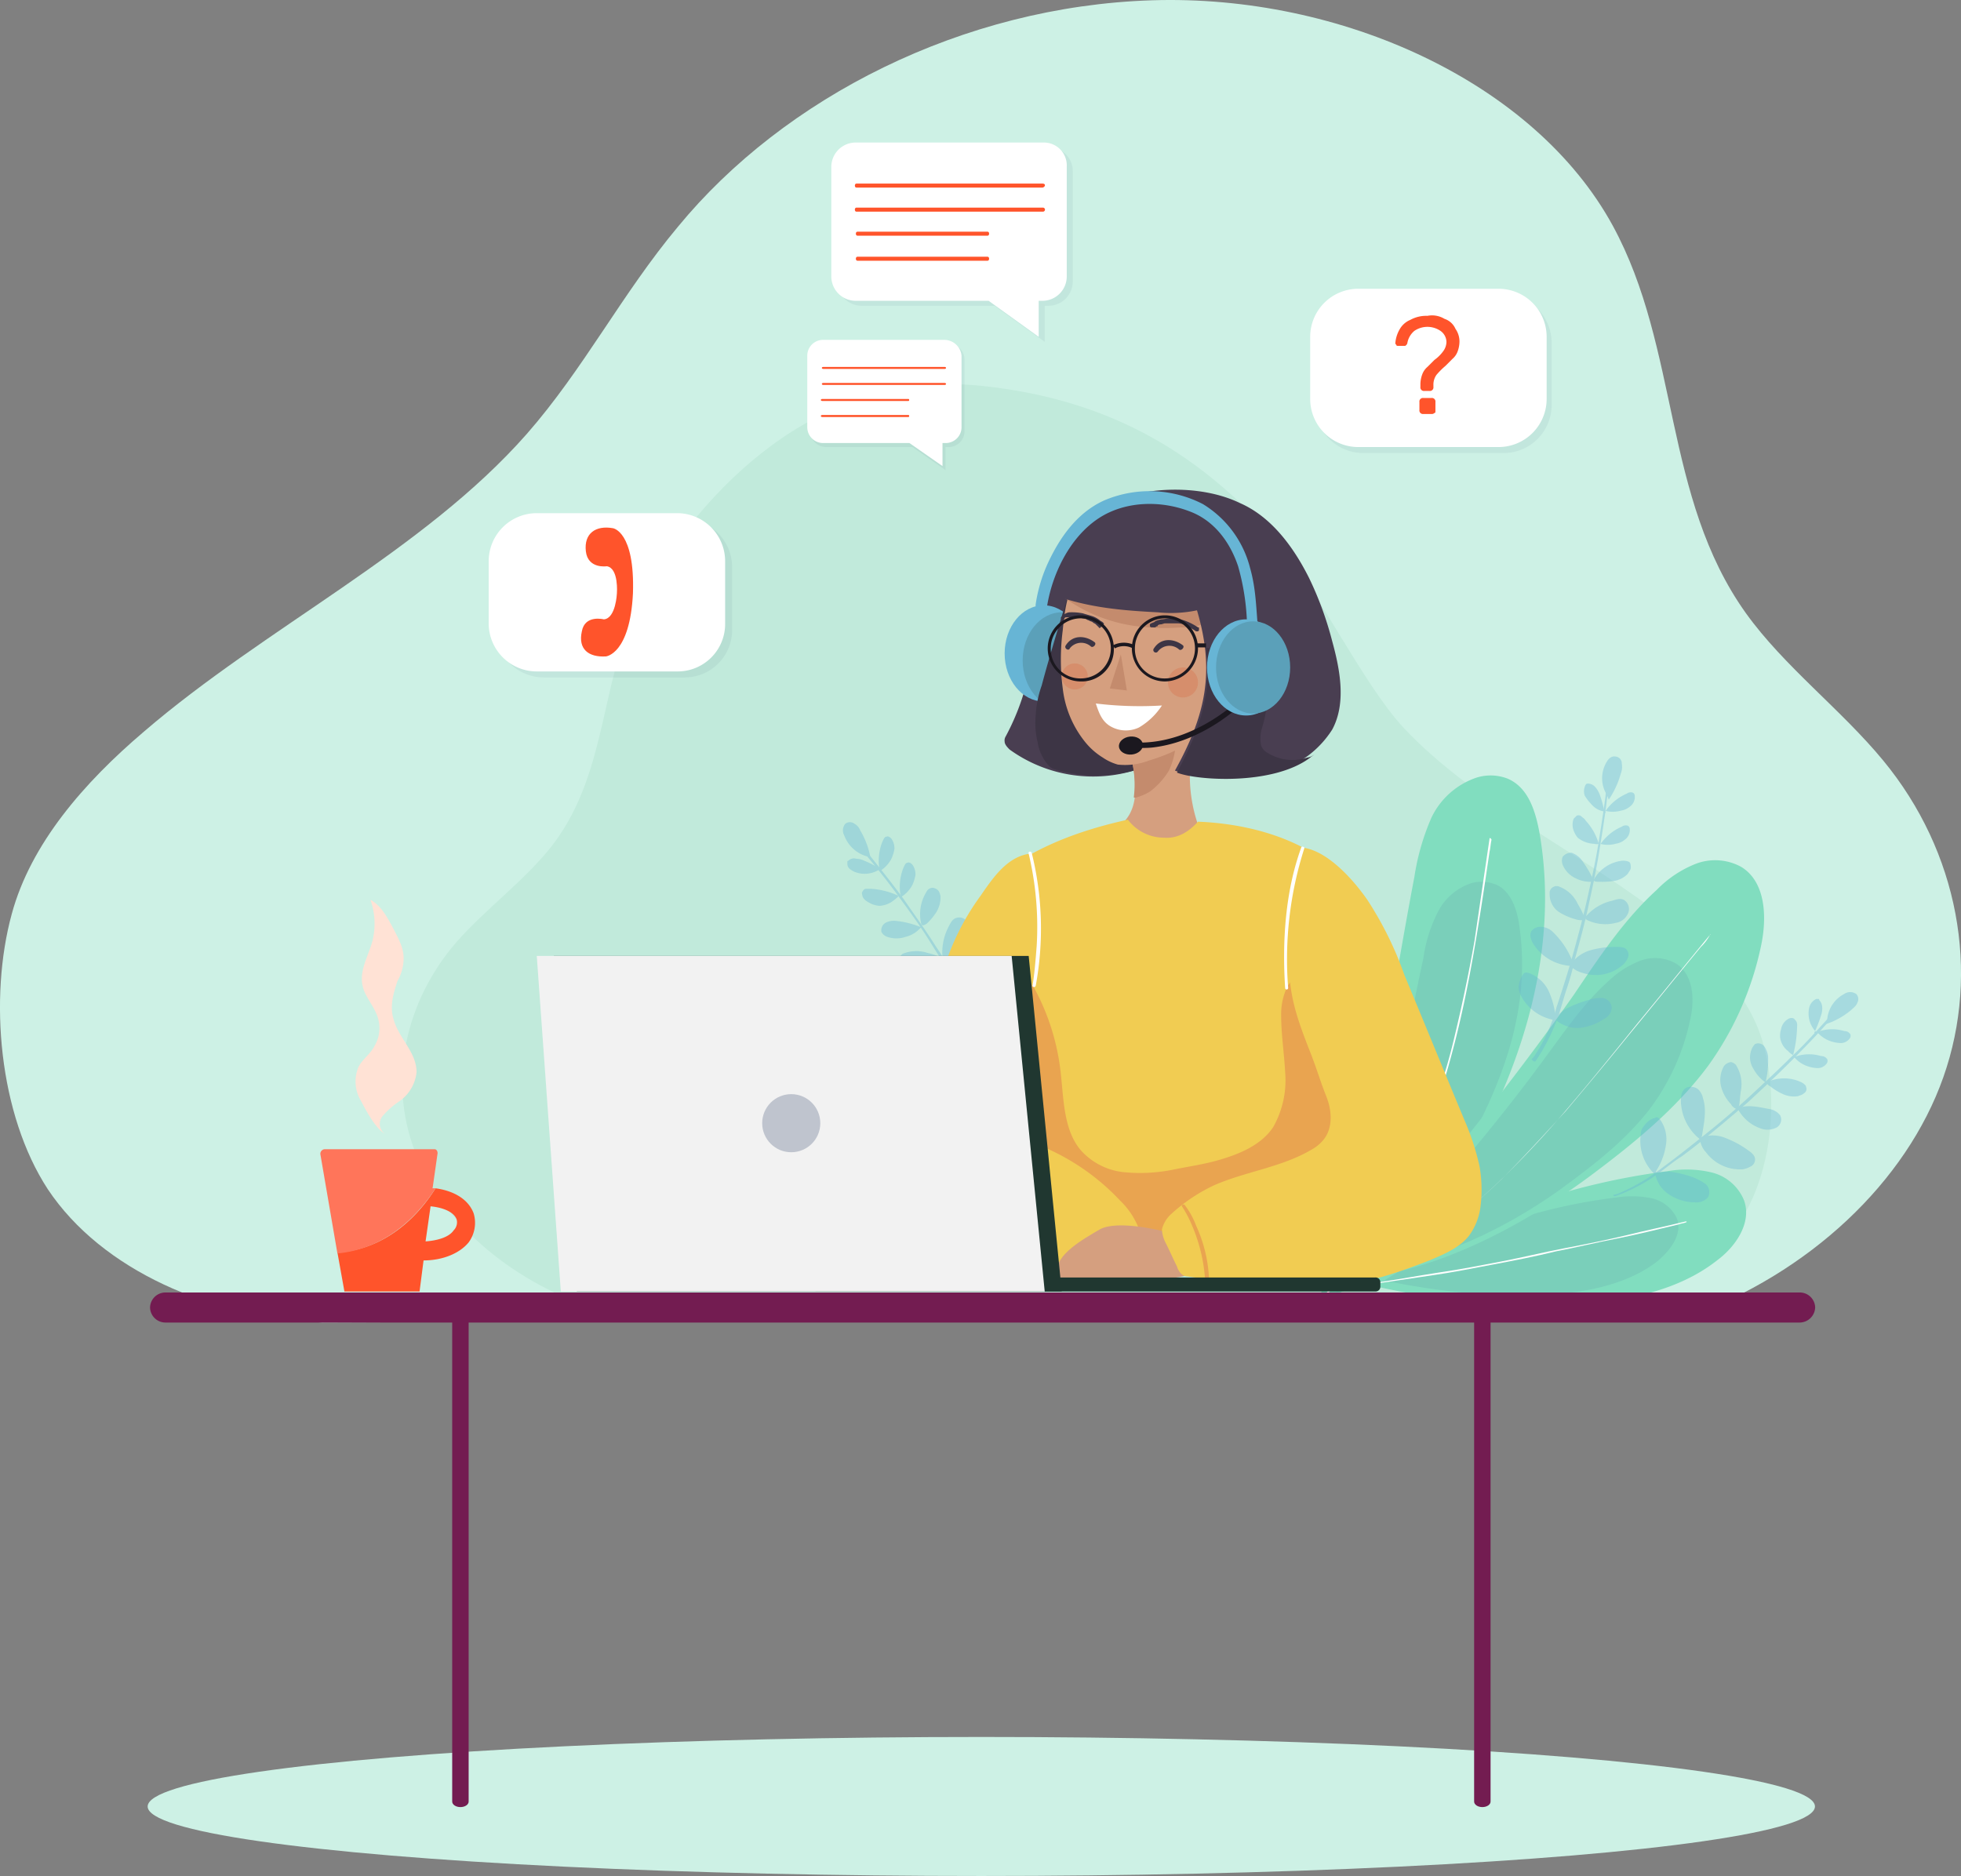 <svg xmlns="http://www.w3.org/2000/svg" viewBox="-4494 1643.034 318.737 304.966"><rect x="-4494" y="1643.034" width="318.737" height="304.966" fill="#808080" stroke="none"/><defs><style>.a{fill:#cdf1e5;}.b{fill:#c1eadb;}.c{fill:none;}.d{fill:#ff542b;}.e{fill:#ff755a;}.f{fill:#ffe2d5;}.g{fill:#493e51;}.h{fill:#67b5d5;}.i{fill:#5ba0b9;}.j{fill:#3d3545;}.k{fill:#d59f7f;}.l{fill:#c48b6d;}.m{fill:#fff;}.n{fill:#1b181f;}.o{fill:#d77a56;opacity:0.45;}.p,.y{fill:#35496b;}.p{opacity:0.07;}.q{fill:#81ddbf;}.r{fill:#455d91;opacity:0.11;}.s{opacity:0.38;}.t{fill:#f1cc52;}.u{fill:#e9a450;}.v{fill:#731c51;}.w{fill:#203730;}.x{fill:#f2f2f2;}.y{opacity:0.27;}</style></defs><g transform="translate(-4591 -1789)"><g transform="translate(97 3432.034)"><path class="a" d="M52.42,214.966C34.345,214.152,16.6,206.5,7.8,193.308c-7.979-12.213-9.608-31.1-5.862-44.781,3.094-11.4,11.724-21.332,21.495-29.637,19.7-16.935,45.432-29.311,62.2-48.363,9.282-10.585,15.47-22.8,24.589-33.708C127.489,15.814,156.475,1,187.251.018s62.2,13.353,74.906,36.639c10.91,20.029,8.142,44.129,21.658,63.019,6.188,8.63,15.47,15.633,22.309,23.937,12.213,14.818,15.8,34.359,9.77,51.457s-21.82,31.917-41.687,39.081" transform="translate(-0.022 0.029)"/></g><g transform="translate(162.384 3494.494)"><path class="b" d="M226.179,189.235c12.7-.489,25.077-5.537,31.1-14.33,5.537-7.979,6.676-20.518,4.071-29.474-2.117-7.491-8.142-14-14.981-19.541-13.841-11.073-31.754-19.215-43.478-31.754-6.514-7-14.33-23.123-20.518-30.288-12.213-13.841-26.543-22.96-47.875-25.24-27.52-2.931-45.758,17.749-54.714,33.056-7.653,13.19-5.7,29.148-15.144,41.524-4.4,5.7-10.747,10.259-15.633,15.8-8.468,9.77-11.073,22.635-6.839,33.871,4.234,11.4,15.144,21.006,29.148,25.729" transform="translate(-40.174 -38.328)"/></g><path class="c" d="M37.226,124.4l-.326,3.094a3.119,3.119,0,0,0,2.443-.977,1.077,1.077,0,0,0,.163-.977C39.343,124.726,38.2,124.4,37.226,124.4Z" transform="translate(120.152 3510.253)"/><path class="d" d="M55.846,122.671c-.977-2.605-3.745-3.745-6.188-4.071-5.374,8.468-12.213,10.259-15.958,10.422l1.14,6.351H47.053l.651-5.048c3.094,0,5.862-1.14,7.328-2.931A5.385,5.385,0,0,0,55.846,122.671Zm-3.257,2.768c-.651.977-2.28,1.628-4.559,1.791l.814-5.7c1.791.163,3.745.814,4.234,2.117A1.838,1.838,0,0,1,52.589,125.439Z" transform="translate(118.141 3506.608)"/><path class="e" d="M50.727,121.051h-.489l.814-5.7c0-.326-.163-.651-.489-.651H32.651a.745.745,0,0,0-.651.814l2.768,16.121C38.514,131.31,45.19,129.518,50.727,121.051Z" transform="translate(117.073 3504.158)"/><g transform="translate(154.778 3578.311)"><path class="f" d="M40.383,127.9c-1.791-.977-3.42-4.4-4.234-5.862a6.079,6.079,0,0,1-.163-5.048c.651-1.3,1.954-2.117,2.605-3.42a5.636,5.636,0,0,0,.651-4.234c-.489-2.117-2.28-3.745-2.605-5.7-.489-2.443.977-4.722,1.628-7.165A11.621,11.621,0,0,0,37.94,89.8c1.791.977,2.768,2.931,3.745,4.722.814,1.628,1.791,3.257,1.628,5.211a7.584,7.584,0,0,1-.977,3.257c-.651,1.954-1.3,4.071-.651,6.188.814,3.094,3.745,5.374,3.745,8.63a6.562,6.562,0,0,1-2.768,4.722,13.512,13.512,0,0,0-2.768,2.443,1.991,1.991,0,0,0,.489,2.931" transform="translate(-35.503 -89.8)"/></g><g transform="translate(260.292 3524.085)"><path class="g" d="M108.279,56.5a45.235,45.235,0,0,0-3.094,9.77c-.651,3.257-.651,6.514-1.466,9.77a38.653,38.653,0,0,1-3.257,8.142A1.22,1.22,0,0,0,100.3,85c0,.489.489.977.814,1.3a23.182,23.182,0,0,0,22.472,2.605" transform="translate(-100.3 -56.5)"/></g><ellipse class="h" cx="6.351" cy="7.816" rx="6.351" ry="7.816" transform="translate(260.292 3530.436)"/><ellipse class="i" cx="6.351" cy="7.816" rx="6.351" ry="7.816" transform="translate(263.223 3531.576)"/><g transform="translate(265.276 3528.97)"><path class="j" d="M121.826,87.02,108.636,59.5c-1.466,4.885-2.931,9.608-4.234,14.493a17.357,17.357,0,0,0-.977,4.885,13.39,13.39,0,0,0,.326,4.4,7.34,7.34,0,0,0,1.791,3.745,2.248,2.248,0,0,0,.651.489A23.412,23.412,0,0,0,121.826,87.02Z" transform="translate(-103.361 -59.5)"/></g><g transform="translate(278.856 3548.511)"><path class="k" d="M113.817,78.5c.651,3.42,1.14,7.165-.977,9.77a4.763,4.763,0,0,0-1.14,1.954c0,.977.814,1.628,1.791,2.117a13.441,13.441,0,0,0,10.91.489c.326-.163.651-.163.814-.489.489-.489.163-1.3-.163-1.954a24.5,24.5,0,0,1,.163-18.889" transform="translate(-111.7 -71.5)"/></g><g transform="translate(280.647 3551.931)"><path class="l" d="M112.8,76.205a16.871,16.871,0,0,1,.651,7v.163h.326a9.624,9.624,0,0,0,2.28-.977,12.313,12.313,0,0,0,3.094-3.42,12.27,12.27,0,0,0,1.14-5.374" transform="translate(-112.8 -73.6)"/></g><g transform="translate(269.428 3524.574)"><path class="k" d="M109.476,56.8c-2.443,2.605-2.931,6.514-3.257,9.933a36.672,36.672,0,0,0,0,9.445,16.926,16.926,0,0,0,3.582,8.63,11.236,11.236,0,0,0,2.931,2.605,8.25,8.25,0,0,0,2.443,1.14,10.843,10.843,0,0,0,5.048-.651c3.745-1.14,7.653-2.931,9.933-6.025,3.094-4.234,5.048-15.144,5.862-20.192" transform="translate(-105.911 -56.8)"/></g><g transform="translate(268.271 3527.505)"><path class="l" d="M105.2,58.926a25.541,25.541,0,0,0,12.539,5.862,33.788,33.788,0,0,0,8.142.326,9.017,9.017,0,0,0,2.931-.326,6.114,6.114,0,0,0,3.42-2.28,3.432,3.432,0,0,0,0-3.908" transform="translate(-105.2 -58.6)"/></g><g transform="translate(266.806 3511.638)"><path class="g" d="M136.054,51.044c-6.676-3.257-16.447-2.605-21.332.163s-6.839,5.374-9.445,11.073a18.732,18.732,0,0,0-.977,2.768,1.271,1.271,0,0,0,.651.651c6.025,2.28,11.4,2.768,17.749,3.094a20.578,20.578,0,0,0,6.351-.326c2.931,9.933,1.466,16.935-3.582,26.054,3.257,1.3,15.633,2.117,21.658-2.443a16.16,16.16,0,0,0,3.908-4.234c2.28-4.234,1.3-9.608,0-14.33a55.082,55.082,0,0,0-3.745-10.259c-2.443-4.885-6.025-9.933-11.236-12.213" transform="translate(-104.3 -48.856)"/></g><g transform="translate(275.11 3546.394)"><path class="m" d="M109.4,70.2c.489,1.466.977,2.931,2.443,3.745a4.993,4.993,0,0,0,4.56.163,11.226,11.226,0,0,0,3.745-3.582A58.865,58.865,0,0,1,109.4,70.2" transform="translate(-109.4 -70.2)"/></g><g transform="translate(288.3 3537.275)"><path class="j" d="M132.156,81.7a2.189,2.189,0,0,1-.977-1.14,5.981,5.981,0,0,1,.163-2.931,17.241,17.241,0,0,0,.814-5.048,7.1,7.1,0,0,0-1.791-4.722c-1.628-1.791-4.234-2.443-6.676-2.931-.489-.163-.977-.163-1.466-.326.977,7.165-.814,13.027-4.722,20.355,3.257,1.3,15.633,2.117,21.658-2.443.163-.163.489-.326.651-.489a2.431,2.431,0,0,1-1.14.489A7.627,7.627,0,0,1,132.156,81.7Z" transform="translate(-117.5 -64.6)"/></g><g transform="translate(277.879 3536.515)"><path class="n" d="M114.357,65.056a3.12,3.12,0,0,0-2.931,0l-.326-.489a3.9,3.9,0,0,1,3.582,0Z" transform="translate(-111.1 -64.133)"/></g><g transform="translate(291.557 3536.624)"><path class="n" d="M120.966,64.851H119.5V64.2h1.466Z" transform="translate(-119.5 -64.2)"/></g><path class="l" d="M112.591,65.3,110.8,70.837l2.768.326" transform="translate(166.59 3473.115)"/><g transform="translate(283.904 3532.553)"><path class="j" d="M115.614,63.166c.163,0,.163-.163.326-.163a.159.159,0,0,0,.163-.163h-.163c.163,0,.326-.163.651-.163.163,0,.489-.163.651-.163h2.117a3.068,3.068,0,0,1,1.3.326.568.568,0,0,1,.326.163h-.163a6.6,6.6,0,0,1,1.466.814h.326l.163-.163v-.326c0-.163,0-.163-.163-.163a9.949,9.949,0,0,0-2.28-1.14,8.25,8.25,0,0,0-2.117-.326c-.651,0-1.14.163-1.628.163-.489.163-.814.163-1.14.489-.163,0-.326.163-.489.163h0l-.163.163V63l.163.163Z" transform="translate(-114.8 -61.7)"/></g><g transform="translate(269.39 3531.576)"><path class="j" d="M112.1,63.543l-.326-.326-.163-.163h0c-.163-.163-.326-.163-.489-.326s-.489-.163-.651-.326c-.163,0-.326-.163-.489-.163h.163c-.489-.163-.814-.163-1.3-.326h-2.117c-.489.163.163.489-.814.163-.163,0,.651-.977,1.466-.977a9.285,9.285,0,0,1,2.117.163c.489.163,1.14.326,1.628.489a4.081,4.081,0,0,1,1.14.651c.163.163.326.163.489.326h0l.163.163c0,.163,0,.163-.163.326l-.163.163c-.326.326-.488.326-.488.163Z" transform="translate(-105.887 -61.1)"/></g><g transform="translate(284.466 3536.091)"><path class="j" d="M115.886,65.708a2.36,2.36,0,0,1,3.42-.326c.326.326.977-.326.651-.651-1.466-1.14-3.582-1.3-4.722.489a.408.408,0,1,0,.651.489Z" transform="translate(-115.145 -63.873)"/></g><g transform="translate(270.149 3535.603)"><path class="j" d="M107.081,65.408a2.36,2.36,0,0,1,3.42-.326c.326.326.977-.326.651-.651-1.466-1.14-3.582-1.3-4.722.489-.326.489.489.977.651.489Z" transform="translate(-106.353 -63.573)"/></g><circle class="o" cx="2.443" cy="2.443" r="2.443" transform="translate(286.835 3540.532)"/><circle class="o" cx="2.117" cy="2.117" r="2.117" transform="translate(269.574 3539.881)"/><g transform="translate(267.294 3532.064)"><path class="n" d="M109.974,72.147a5.374,5.374,0,1,1,5.374-5.374A5.219,5.219,0,0,1,109.974,72.147Zm0-10.259a4.9,4.9,0,0,0-4.885,4.885,4.8,4.8,0,0,0,4.885,4.885,4.885,4.885,0,0,0,0-9.77Z" transform="translate(-104.6 -61.4)"/></g><g transform="translate(280.973 3532.064)"><path class="n" d="M118.374,72.147a5.374,5.374,0,1,1,5.374-5.374A5.421,5.421,0,0,1,118.374,72.147Zm0-10.259a4.9,4.9,0,0,0-4.885,4.885,4.8,4.8,0,0,0,4.885,4.885,4.885,4.885,0,0,0,0-9.77Z" transform="translate(-113 -61.4)"/></g><g transform="translate(278.732 3545.091)"><g transform="translate(0 6.494)"><ellipse class="n" cx="1.954" cy="1.466" rx="1.954" ry="1.466" transform="translate(0 0.375) rotate(-5.513)"/></g><g transform="translate(2.892)"><path class="n" d="M116.005,77.868a13.9,13.9,0,0,1-2.605,0v-.814c9.77.326,17.424-7.491,17.424-7.653l.651.489C131.475,70.051,124.962,76.891,116.005,77.868Z" transform="translate(-113.4 -69.4)"/></g></g><g transform="translate(265.33 3511.879)"><path class="h" d="M105.2,68.049c.814-5.537,3.745-11.562,8.468-14.656,4.234-2.768,9.933-2.931,14.656-1.14,4.071,1.466,6.676,5.048,7.979,8.956a38.338,38.338,0,0,1,1.466,10.422c.163,1.14,1.954,1.14,1.791,0-.326-3.42-.326-6.676-1.3-10.1A17.085,17.085,0,0,0,130.6,51.114a18.882,18.882,0,0,0-15.958-.651c-4.071,1.791-6.839,5.374-8.793,9.282A24.76,24.76,0,0,0,103.4,67.4c-.163,1.3,1.628,1.791,1.791.651Z" transform="translate(-103.394 -49.004)"/><ellipse class="h" cx="6.351" cy="7.816" rx="6.351" ry="7.816" transform="translate(27.856 20.836)"/><ellipse class="i" cx="6.025" cy="7.491" rx="6.025" ry="7.491" transform="translate(29.322 21.162)"/></g><path class="p" d="M161.914,55.129h-22.8a7.818,7.818,0,0,1-7.816-7.816v-10.1a7.818,7.818,0,0,1,7.816-7.816h22.8a7.818,7.818,0,0,1,7.816,7.816v10.1A7.818,7.818,0,0,1,161.914,55.129Z" transform="translate(179.472 3450.556)"/><path class="m" d="M161.414,54.529h-22.8a7.818,7.818,0,0,1-7.816-7.816v-10.1a7.818,7.818,0,0,1,7.816-7.816h22.8a7.818,7.818,0,0,1,7.816,7.816v10.1A7.818,7.818,0,0,1,161.414,54.529Z" transform="translate(179.158 3450.179)"/><g transform="translate(323.799 3483.314)"><path class="d" d="M147.279,32.012a2.96,2.96,0,0,1,1.791,1.628,3.582,3.582,0,0,1,.651,2.117,4.818,4.818,0,0,1-.326,1.628,2.921,2.921,0,0,1-.814,1.14l-1.14,1.14a12.266,12.266,0,0,0-1.466,1.466,2.751,2.751,0,0,0-.489,1.628v.326a.576.576,0,0,1-.651.651h-.814a.576.576,0,0,1-.651-.651V42.6a4.818,4.818,0,0,1,.326-1.628,2.921,2.921,0,0,1,.814-1.14l1.14-1.14a6.219,6.219,0,0,0,1.466-1.466,2.627,2.627,0,0,0,.489-1.466,2.25,2.25,0,0,0-.977-1.791,3.766,3.766,0,0,0-4.234,0,3.311,3.311,0,0,0-1.14,1.954.569.569,0,0,1-.163.326c-.163.163-.163.163-.326.163h-.977c-.163,0-.326,0-.326-.163-.163-.163-.163-.163-.163-.326a5.306,5.306,0,0,1,.651-2.117,3.53,3.53,0,0,1,1.791-1.628,5.352,5.352,0,0,1,2.768-.651A3.894,3.894,0,0,1,147.279,32.012Zm-1.628,15.307a.6.6,0,0,1-.489.163h-1.3a.576.576,0,0,1-.651-.651v-1.3a.576.576,0,0,1,.651-.651h1.3a.576.576,0,0,1,.651.651v1.466C145.814,47.156,145.814,47.319,145.651,47.319Z" transform="translate(-139.3 -31.463)"/></g><path class="p" d="M118.122,14.7H87.508A3.963,3.963,0,0,0,83.6,18.608V36.52a3.963,3.963,0,0,0,3.908,3.908h21.658l8.142,5.862V40.429h.651a3.963,3.963,0,0,0,3.908-3.908V18.608A3.824,3.824,0,0,0,118.122,14.7Z" transform="translate(149.498 3441.318)"/><path class="m" d="M117.522,14.2H86.908A3.963,3.963,0,0,0,83,18.108V36.02a3.963,3.963,0,0,0,3.908,3.908h21.658l8.142,5.862V39.929h.651a3.963,3.963,0,0,0,3.908-3.908V18.108A3.723,3.723,0,0,0,117.522,14.2Z" transform="translate(149.121 3441.004)"/><g transform="translate(235.948 3458.135)"><path class="d" d="M85.5,16" transform="translate(-85.256 -16)"/><g transform="translate(0 3.745)"><path class="d" d="M115.882,18.3H85.594c-.326,0-.326.651,0,.651h30.288c.489-.163.489-.651,0-.651Z" transform="translate(-85.35 -18.3)"/></g><g transform="translate(0 7.653)"><path class="d" d="M115.882,20.7H85.594c-.326,0-.326.651,0,.651h30.288a.328.328,0,1,0,0-.651Z" transform="translate(-85.35 -20.7)"/></g><g transform="translate(0.163 11.562)"><path class="d" d="M106.863,23.1H85.694c-.326,0-.326.651,0,.651h21.169c.326,0,.326-.651,0-.651Z" transform="translate(-85.45 -23.1)"/></g><g transform="translate(0.163 15.633)"><path class="d" d="M106.863,25.6H85.694c-.326,0-.326.651,0,.651h21.169c.326,0,.326-.651,0-.651Z" transform="translate(-85.45 -25.6)"/></g></g><path class="p" d="M103.372,34.3H83.505A2.572,2.572,0,0,0,80.9,36.905V48.467a2.572,2.572,0,0,0,2.605,2.605h14l5.374,3.745V51.072h.489a2.572,2.572,0,0,0,2.605-2.605V36.905A2.572,2.572,0,0,0,103.372,34.3Z" transform="translate(147.801 3453.635)"/><path class="m" d="M102.909,33.9h-19.7A2.572,2.572,0,0,0,80.6,36.505V48.067a2.572,2.572,0,0,0,2.605,2.605h14l5.374,3.745V50.672h.489a2.572,2.572,0,0,0,2.605-2.605V36.505A2.825,2.825,0,0,0,102.909,33.9Z" transform="translate(147.613 3453.383)"/><g transform="translate(230.411 3489.238)"><path class="d" d="M82.2,35.1" transform="translate(-81.793 -35.1)"/><g transform="translate(0.163 2.443)"><path class="d" d="M102,36.6h-19.7c-.326,0-.326.326,0,.326H102c.326,0,.326-.326,0-.326Z" transform="translate(-82.05 -36.6)"/></g><g transform="translate(0.163 5.048)"><path class="d" d="M102,38.2h-19.7c-.326,0-.326.326,0,.326H102c.326,0,.326-.326,0-.326Z" transform="translate(-82.05 -38.2)"/></g><g transform="translate(0 7.653)"><path class="d" d="M96.2,39.8h-14c-.326,0-.326.326,0,.326h14c.163,0,.163-.326,0-.326Z" transform="translate(-81.95 -39.8)"/></g><g transform="translate(0 10.259)"><path class="d" d="M96.2,41.4h-14c-.326,0-.326.326,0,.326h14c.163,0,.163-.326,0-.326Z" transform="translate(-81.95 -41.4)"/></g></g><path class="p" d="M80.114,77.529h-22.8A7.818,7.818,0,0,1,49.5,69.712v-10.1A7.818,7.818,0,0,1,57.316,51.8h22.8a7.818,7.818,0,0,1,7.816,7.816v10.1A7.716,7.716,0,0,1,80.114,77.529Z" transform="translate(128.07 3464.632)"/><path class="m" d="M79.414,76.929h-22.8A7.818,7.818,0,0,1,48.8,69.112v-10.1A7.818,7.818,0,0,1,56.616,51.2h22.8a7.818,7.818,0,0,1,7.816,7.816v10.1A7.716,7.716,0,0,1,79.414,76.929Z" transform="translate(127.63 3464.255)"/><path class="d" d="M58.8,56.484c.326,2.931,3.42,2.443,3.42,2.443,1.954.326,1.628,4.4,1.628,4.4s-.163,4.071-2.117,4.234c0,0-3.094-.814-3.582,1.954-.651,2.931,1.14,4.234,3.908,4.071,0,0,3.908-.326,4.4-10.259.326-10.1-3.257-10.585-3.257-10.585C60.431,52.25,58.477,53.553,58.8,56.484Z" transform="translate(133.422 3465.158)"/><g transform="translate(311.261 3554.999)"><g transform="translate(0 3.097)"><path class="q" d="M136,161.108c9.119-4.56,15.47-13.027,20.355-21.82,8.956-15.958,14.33-34.359,11.236-52.434-.651-3.582-1.791-7.491-5.211-8.956a7.677,7.677,0,0,0-5.048-.163A12.585,12.585,0,0,0,150,84.248a38.352,38.352,0,0,0-2.768,9.608c-4.4,23.123-7.328,46.735-15.633,68.881" transform="translate(-131.6 -77.386)"/><path class="r" d="M133.4,154.767c7.165-3.257,15.307-13.353,19.215-20.192,7.165-12.213,12.539-24.914,10.585-39.081-.326-2.768-1.3-5.862-3.745-7a6.367,6.367,0,0,0-3.908-.326,9.4,9.4,0,0,0-5.7,4.885,23.925,23.925,0,0,0-2.28,7.328c-3.908,18.075-6.676,36.313-13.516,53.411" transform="translate(-130.469 -70.719)"/><g transform="translate(0.421 10.174)"><path class="m" d="M159.283,83.741l-2.443,16.61c-.977,5.537-2.117,10.91-3.42,16.284a91.037,91.037,0,0,1-4.885,14.656,107.19,107.19,0,0,1-6.839,13.679,91.751,91.751,0,0,1-8.63,12.213c-.326.489-.814.977-1.14,1.466-.163.163,0,.163.163.163a91.263,91.263,0,0,0,8.793-12.05,119.792,119.792,0,0,0,7.165-13.516,93.752,93.752,0,0,0,5.048-14.33c1.466-5.374,2.605-10.91,3.582-16.447s1.791-11.073,2.605-16.61c.163-.651.163-1.3.326-1.954-.163-.326-.326-.326-.326-.163Z" transform="translate(-131.859 -83.634)"/></g></g><g transform="translate(7.979 67.156)"><path class="q" d="M136.5,135.411a122.569,122.569,0,0,0,21.332,3.094c11.724.651,26.217.326,35.5-7,3.094-2.28,5.7-6.188,4.4-9.77a7.641,7.641,0,0,0-5.374-4.56,17.77,17.77,0,0,0-7.165-.163,112.5,112.5,0,0,0-48.689,18.4" transform="translate(-136.5 -116.725)"/><path class="r" d="M138.2,133.079a116.3,116.3,0,0,0,16.61,2.28c9.119.489,20.355.163,27.52-5.211,2.28-1.791,4.4-4.56,3.42-7.165a5.952,5.952,0,0,0-4.071-3.257,15.829,15.829,0,0,0-5.537-.163A90.725,90.725,0,0,0,138.2,133.079" transform="translate(-135.432 -115.044)"/><g transform="translate(0.366 8.427)"><path class="m" d="M188.142,121.9c-3.257.814-6.514,1.466-9.77,2.28-3.42.814-6.676,1.466-10.1,2.117s-6.676,1.466-10.1,2.117-6.676,1.3-10.1,1.791c-3.257.489-6.676,1.14-10.1,1.628-.326,0-.814.163-1.14.163-.163,0-.163.326,0,.163,3.257-.489,6.676-.977,9.933-1.466,3.42-.489,6.676-1.14,10.1-1.791s6.839-1.3,10.1-2.117c3.42-.651,6.676-1.466,10.1-2.117,3.257-.651,6.514-1.466,9.933-2.28.326-.163.814-.163,1.14-.326.163,0,.163-.163,0-.163Z" transform="translate(-136.725 -121.9)"/></g></g><g transform="translate(4.976 16.889)"><path class="q" d="M134.8,153.832c13.353-.651,28.171-8.63,38.919-16.61,7-5.211,14-10.91,19.215-17.912a51.386,51.386,0,0,0,8.63-19.541c.977-4.56.814-10.422-3.257-12.864a8.823,8.823,0,0,0-7.328-.489,18.115,18.115,0,0,0-6.351,4.234c-5.374,4.885-9.445,11.073-13.516,17.1-10.747,15.307-24.1,31.591-36.313,46.084" transform="translate(-134.565 -85.856)"/><path class="r" d="M137,145.741c10.259-.489,21.82-6.351,30.125-12.213,5.374-3.908,10.747-7.979,14.818-13.19a36.839,36.839,0,0,0,6.676-14.493c.814-3.42.651-7.653-2.443-9.445a6.95,6.95,0,0,0-5.7-.326,15.518,15.518,0,0,0-4.885,3.094c-4.071,3.582-7.165,8.142-10.422,12.539-8.3,11.4-18.727,23.449-28.171,34.033" transform="translate(-133.182 -79.72)"/><g transform="translate(0 12.049)"><path class="m" d="M193.35,93.328c-3.908,4.722-7.816,9.608-11.724,14.33-3.42,4.234-6.839,8.468-10.422,12.7q-4.885,5.862-10.259,11.236a92.623,92.623,0,0,1-11.4,9.77,56.376,56.376,0,0,1-13.027,7.165c-.489.163-1.14.489-1.791.651-.163,0,0,.326,0,.163a56.342,56.342,0,0,0,13.19-6.839,91.476,91.476,0,0,0,11.562-9.445c3.582-3.582,7-7.328,10.422-11.073,3.42-4.071,6.839-8.142,10.259-12.376,3.908-4.722,7.816-9.608,11.724-14.33a7.656,7.656,0,0,0,1.466-1.954c.163,0,0-.163,0,0Z" transform="translate(-134.656 -93.256)"/></g></g><g class="s" transform="translate(47.875 38.31)"><g transform="translate(0 3.684)"><path class="h" d="M161.326,130.791a26.536,26.536,0,0,0,7.328-3.908c1.14-.814,2.28-1.791,3.582-2.605,1.3-.977,2.605-1.954,3.745-2.931,2.443-1.954,4.722-3.908,7-5.862,2.28-2.117,4.56-4.234,6.676-6.351s4.4-4.4,6.351-6.676l.814-.814c.163-.163-.163-.489-.326-.326-2.117,2.28-4.071,4.56-6.351,6.676-2.117,2.117-4.4,4.234-6.676,6.351s-4.56,4.071-7,6.025-4.885,3.908-7.328,5.7a31.916,31.916,0,0,1-7.165,4.234c-.326.163-.651.163-.977.326,0-.163.163.163.326.163Z" transform="translate(-161 -101.273)"/></g><path class="h" d="M182.463,103.553a5.173,5.173,0,0,1,2.768-4.234,1.711,1.711,0,0,1,1.954,0,1.212,1.212,0,0,1,.163,1.466c-.163.489-.651.814-.977,1.14a12.506,12.506,0,0,1-4.071,2.28" transform="translate(-147.615 -99.011)"/><path class="h" d="M181.95,105.237a4.308,4.308,0,0,1-1.3-4.071,2.072,2.072,0,0,1,1.14-1.466h.326c.163,0,.163,0,.163.163a1.759,1.759,0,0,1,.489,1.14,3.174,3.174,0,0,1-.163,1.3,21.744,21.744,0,0,1-1.14,2.931" transform="translate(-148.731 -98.577)"/><path class="h" d="M179.817,107.625a2.859,2.859,0,0,1-.814-.651,3.3,3.3,0,0,1-1.3-2.28,3.585,3.585,0,0,1,.163-1.3,2.354,2.354,0,0,1,1.14-1.628.979.979,0,0,1,.651-.163c.326,0,.489.326.651.489a1.22,1.22,0,0,1,.163.814,20.663,20.663,0,0,1-.651,4.722" transform="translate(-150.506 -97.384)"/><path class="h" d="M177.471,110.44h-.326a6.63,6.63,0,0,1-1.954-2.28,3.352,3.352,0,0,1-.326-2.768,2.625,2.625,0,0,1,.651-1.14,1.245,1.245,0,0,1,1.466.326,3.779,3.779,0,0,1,.651,1.628,14.521,14.521,0,0,1-.489,4.56" transform="translate(-152.394 -95.802)"/><path class="h" d="M174.44,113.653a1.668,1.668,0,0,1-.977-.814,6.513,6.513,0,0,1-1.628-2.931,4.514,4.514,0,0,1,.489-3.257,1.648,1.648,0,0,1,1.14-.651,1.385,1.385,0,0,1,.814.489,5.811,5.811,0,0,1,.814,4.071c-.163.814-.163,1.791-.326,2.605" transform="translate(-154.248 -94.619)"/><path class="h" d="M170.894,116.992A8.206,8.206,0,0,1,167.8,110.8c0-.977.163-1.954,1.14-2.28a2.006,2.006,0,0,1,1.628.326,2.644,2.644,0,0,1,.814,1.466c.651,1.954.163,4.071-.163,6.188" transform="translate(-156.727 -93.072)"/><path class="h" d="M179.1,105.673a6.749,6.749,0,0,1,4.4-.163,1.161,1.161,0,0,1,.977.489.716.716,0,0,1-.163.814,1.768,1.768,0,0,1-1.466.651,5.786,5.786,0,0,1-1.628-.326,4.959,4.959,0,0,1-2.117-1.466" transform="translate(-149.626 -95.106)"/><path class="h" d="M181.4,103.173a6.749,6.749,0,0,1,4.4-.163,1.161,1.161,0,0,1,.977.489.716.716,0,0,1-.163.814,1.768,1.768,0,0,1-1.466.651,5.786,5.786,0,0,1-1.628-.326,4.959,4.959,0,0,1-2.117-1.466" transform="translate(-148.181 -96.677)"/><path class="h" d="M176.4,108.236a6.58,6.58,0,0,1,5.537,0c.326.163.814.489.814.814a.783.783,0,0,1-.326.977c-.326.326-.651.326-.977.489a4.269,4.269,0,0,1-2.443-.326,9.233,9.233,0,0,1-2.117-1.3c-.326-.163-.488-.326-.488-.651" transform="translate(-151.323 -93.597)"/><path class="h" d="M173.5,110.724c1.628-.651,3.42-.163,5.211.163a2.769,2.769,0,0,1,1.628.977,1.493,1.493,0,0,1-.814,2.117,3.175,3.175,0,0,1-2.443,0,6.625,6.625,0,0,1-3.582-3.094" transform="translate(-153.145 -91.852)"/><path class="h" d="M170.038,113.626a5.407,5.407,0,0,1,3.908.163,15.321,15.321,0,0,1,3.582,1.954c.489.326,1.14.814,1.14,1.466a1.229,1.229,0,0,1-.651,1.14,4.257,4.257,0,0,1-1.3.489,6.9,6.9,0,0,1-6.025-2.768,3.646,3.646,0,0,1-.977-2.768" transform="translate(-155.545 -90.031)"/><path class="h" d="M166.433,120.782c0,.163-.326,0-.326,0a7.427,7.427,0,0,1-2.28-6.514,1.849,1.849,0,0,1,.489-1.3,3.251,3.251,0,0,1,1.628-1.3c.163,0,.326-.163.489-.163s.326.163.489.326a5.537,5.537,0,0,1,.977,4.234,10.416,10.416,0,0,1-1.628,4.234" transform="translate(-159.268 -91.162)"/><path class="h" d="M165.1,117.389a5.5,5.5,0,0,1,3.257-.326,17.176,17.176,0,0,1,3.094.814,8.773,8.773,0,0,1,2.117,1.14,1.761,1.761,0,0,1,.326,2.117,2.5,2.5,0,0,1-2.117.814,7.647,7.647,0,0,1-4.234-1.3,5.129,5.129,0,0,1-2.28-3.745" transform="translate(-158.424 -87.769)"/></g><g class="s" transform="translate(32.568)"><g transform="translate(2.117 4.503)"><path class="h" d="M153.551,123.275a32.241,32.241,0,0,0,3.745-7.491c.489-1.466.814-2.768,1.3-4.234a39.966,39.966,0,0,0,1.3-4.722c.814-2.931,1.628-5.862,2.28-8.956.651-2.931,1.3-6.025,1.791-9.119s.977-6.025,1.3-9.119c0-.326.163-.814.163-1.14s-.326-.326-.326,0c-.326,3.094-.814,6.025-1.3,9.119s-1.14,6.025-1.791,8.956-1.466,6.025-2.28,8.956-1.791,6.025-2.768,8.956a26.9,26.9,0,0,1-3.42,7.653,2.859,2.859,0,0,1-.651.814c.163.326.488.489.651.326Z" transform="translate(-152.9 -78.25)"/></g><path class="h" d="M160.691,81.7a5.085,5.085,0,0,1-.163-5.048c.326-.651.814-1.3,1.628-1.14a1.089,1.089,0,0,1,.977,1.14,2.935,2.935,0,0,1-.163,1.628,14.256,14.256,0,0,1-1.954,4.234" transform="translate(-146.361 -75.484)"/><path class="h" d="M161.661,82.76a3.421,3.421,0,0,1-2.28-1.14,8.948,8.948,0,0,1-1.14-1.466,2.24,2.24,0,0,1,.163-1.791l.163-.163h.326a1.648,1.648,0,0,1,1.14.651,4.081,4.081,0,0,1,.651,1.14,17.176,17.176,0,0,1,.814,3.094" transform="translate(-147.494 -73.778)"/><path class="h" d="M161.244,85.986c-.326.163-.651,0-.977,0a4.584,4.584,0,0,1-2.443-.977,4.082,4.082,0,0,1-.651-1.14,2.688,2.688,0,0,1,0-1.954l.489-.489a.716.716,0,0,1,.814.163c.163.163.489.326.651.651a9.384,9.384,0,0,1,2.117,3.745" transform="translate(-148.216 -71.793)"/><path class="h" d="M161.1,89.66c0,.163-.163.163-.326.163A5.352,5.352,0,0,1,158,89.171a4.137,4.137,0,0,1-1.954-2.117,1.8,1.8,0,0,1,0-1.3,1.768,1.768,0,0,1,1.466-.651,3.845,3.845,0,0,1,1.466.977,18.845,18.845,0,0,1,2.28,3.908" transform="translate(-148.882 -69.442)"/><path class="h" d="M160.562,93.921a3.474,3.474,0,0,1-1.3,0,10.406,10.406,0,0,1-3.094-1.3,3.482,3.482,0,0,1-1.466-2.931,1.09,1.09,0,0,1,.651-1.14,1.038,1.038,0,0,1,.977,0,5.408,5.408,0,0,1,2.931,2.768,14.889,14.889,0,0,1,1.14,2.28" transform="translate(-149.652 -67.353)"/><path class="h" d="M159.492,98.851a7.779,7.779,0,0,1-6.025-3.257c-.489-.651-.977-1.791-.489-2.443a1.888,1.888,0,0,1,1.628-.651,2.893,2.893,0,0,1,1.628.651,13.248,13.248,0,0,1,3.42,5.048" transform="translate(-150.861 -64.792)"/><path class="h" d="M159.863,85.357a8.082,8.082,0,0,1,3.42-2.768,1.077,1.077,0,0,1,.977-.163c.326.163.326.489.326.814a1.943,1.943,0,0,1-.814,1.466,2.926,2.926,0,0,1-1.466.651,4.723,4.723,0,0,1-2.605,0" transform="translate(-146.51 -71.165)"/><path class="h" d="M160.363,82.057a8.083,8.083,0,0,1,3.42-2.768,1.077,1.077,0,0,1,.977-.163c.326.163.326.489.326.814a1.943,1.943,0,0,1-.814,1.466,2.926,2.926,0,0,1-1.466.651,4.724,4.724,0,0,1-2.605,0" transform="translate(-146.196 -73.239)"/><path class="h" d="M159.1,88.994A6.076,6.076,0,0,1,163.66,85.9a2.415,2.415,0,0,1,1.14.163c.326.163.326.651.326.977s-.326.651-.488.977a3.89,3.89,0,0,1-2.117,1.14,12.324,12.324,0,0,1-2.443.163c-.489,0-.977,0-.977-.326" transform="translate(-146.887 -68.939)"/><path class="h" d="M158.2,92.785a7.885,7.885,0,0,1,4.4-2.768c.651-.163,1.3-.489,1.954-.163a1.751,1.751,0,0,1,.651,2.28,2.6,2.6,0,0,1-1.954,1.466,6.837,6.837,0,0,1-4.722-.489" transform="translate(-147.453 -66.542)"/><path class="h" d="M157.151,97.105a6,6,0,0,1,3.257-2.117,15.115,15.115,0,0,1,3.908-.489c.651,0,1.466,0,1.791.489a1.229,1.229,0,0,1,.163,1.3,2.921,2.921,0,0,1-.814,1.14,6.664,6.664,0,0,1-6.514,1.3,4.362,4.362,0,0,1-2.443-1.628" transform="translate(-148.521 -63.535)"/><path class="h" d="M157.788,104.619c0,.163-.163.163-.326.163a7.523,7.523,0,0,1-5.537-4.071,3.068,3.068,0,0,1-.326-1.3,4.629,4.629,0,0,1,.651-1.954c.163-.163.163-.326.326-.326.163-.163.489,0,.651,0a5.78,5.78,0,0,1,3.257,2.931,13.481,13.481,0,0,1,1.14,4.4" transform="translate(-151.6 -61.929)"/><path class="h" d="M155.326,103.2a5.182,5.182,0,0,1,2.443-2.117,17.363,17.363,0,0,1,3.094-1.14,5.935,5.935,0,0,1,2.28-.326,1.732,1.732,0,0,1,1.466,1.628,2.161,2.161,0,0,1-1.3,1.791,8.285,8.285,0,0,1-4.234,1.466A5.55,5.55,0,0,1,155,102.711" transform="translate(-149.464 -60.348)"/></g></g><g class="s" transform="translate(234.011 3565.691)"><g transform="translate(3.114 4.251)"><path class="h" d="M110.38,124.295a26.66,26.66,0,0,0-2.931-7.816c-.651-1.3-1.466-2.605-2.117-3.908-.814-1.466-1.628-2.768-2.443-4.234-1.628-2.605-3.094-5.211-4.885-7.816-1.628-2.605-3.42-5.048-5.211-7.653-1.791-2.443-3.745-4.885-5.7-7.328a3.552,3.552,0,0,0-.651-.814c-.163-.163-.489,0-.326.326,1.954,2.28,3.908,4.722,5.7,7.165S95.4,97.1,97.027,99.706l4.885,7.816c1.628,2.605,3.094,5.374,4.56,8.142a26.069,26.069,0,0,1,3.094,7.653c0,.326.163.651.163.977.326.326.814.326.651,0Z" transform="translate(-86.073 -84.661)"/></g><path class="h" d="M88.3,87.668a5.518,5.518,0,0,1-3.908-3.42,1.707,1.707,0,0,1,.163-1.954,1.221,1.221,0,0,1,1.466,0,2.189,2.189,0,0,1,.977,1.14,12.929,12.929,0,0,1,1.628,4.4" transform="translate(-84.161 -82.05)"/><path class="h" d="M89.974,87.353a4.432,4.432,0,0,1-4.234.489c-.651-.326-1.14-.651-1.14-1.3v-.326a.159.159,0,0,1,.163-.163,1.266,1.266,0,0,1,1.3-.326,3.068,3.068,0,0,1,1.3.326,14.9,14.9,0,0,1,2.768,1.466" transform="translate(-83.884 -79.781)"/><path class="h" d="M91.99,89.84c-.163.326-.489.489-.651.651a4.119,4.119,0,0,1-2.443.977,3.833,3.833,0,0,1-1.3-.326c-.651-.326-1.3-.651-1.466-1.3,0-.163-.163-.489,0-.651.163-.326.326-.489.651-.489h.814a12.491,12.491,0,0,1,4.4,1.14" transform="translate(-82.97 -77.871)"/><path class="h" d="M94.53,92.714c0,.163,0,.163-.163.326a4.722,4.722,0,0,1-2.443,1.466,4.519,4.519,0,0,1-2.931,0,1.668,1.668,0,0,1-.977-.814,1.417,1.417,0,0,1,.651-1.466A2.936,2.936,0,0,1,90.3,91.9a14.625,14.625,0,0,1,4.4,1.14" transform="translate(-81.764 -75.86)"/><path class="h" d="M97.215,96.187c-.163.489-.651.651-.977.977a7.412,7.412,0,0,1-3.094,1.3,3.6,3.6,0,0,1-3.094-.977,1.266,1.266,0,0,1-.326-1.3,2.858,2.858,0,0,1,.651-.814,5.812,5.812,0,0,1,4.071-.163,14.331,14.331,0,0,1,2.443.814" transform="translate(-80.704 -73.959)"/><path class="h" d="M100.047,100.462a8.157,8.157,0,0,1-6.514,2.117c-.977-.163-1.954-.489-2.117-1.466a1.664,1.664,0,0,1,.651-1.628,2.893,2.893,0,0,1,1.628-.651,12.723,12.723,0,0,1,6.025.977" transform="translate(-79.628 -71.558)"/><path class="h" d="M89.951,91.328a8.211,8.211,0,0,1,.489-4.4c.163-.326.326-.814.651-.814.326-.163.651.163.814.326a2.751,2.751,0,0,1,.489,1.628A6.2,6.2,0,0,1,91.9,89.7a5.176,5.176,0,0,1-1.791,1.954" transform="translate(-80.605 -79.522)"/><path class="h" d="M87.851,88.728a8.211,8.211,0,0,1,.489-4.4c.163-.326.326-.814.651-.814.326-.163.651.163.814.326a2.751,2.751,0,0,1,.489,1.628A6.2,6.2,0,0,1,89.8,87.1a5.177,5.177,0,0,1-1.791,1.954" transform="translate(-81.924 -81.156)"/><path class="h" d="M92.087,94.625a6.854,6.854,0,0,1,.814-5.374,1.1,1.1,0,0,1,.977-.651,1.407,1.407,0,0,1,.977.489,2.315,2.315,0,0,1,.326.977,4.6,4.6,0,0,1-.651,2.443A9.447,9.447,0,0,1,92.9,94.462c-.326.163-.489.326-.814.163" transform="translate(-79.321 -77.934)"/><path class="h" d="M94.133,98.147A9.085,9.085,0,0,1,95.11,93.1c.326-.651.651-1.3,1.3-1.466a1.546,1.546,0,0,1,1.954,1.14,3.254,3.254,0,0,1-.326,2.443,7.363,7.363,0,0,1-3.582,3.094" transform="translate(-77.948 -76.082)"/><path class="h" d="M96.563,102.742a6.554,6.554,0,0,1,.814-3.908,15.485,15.485,0,0,1,2.443-3.257,2.481,2.481,0,0,1,1.628-.977,1.032,1.032,0,0,1,.977.814,3.068,3.068,0,0,1,.326,1.3,6.838,6.838,0,0,1-3.582,5.537,4.141,4.141,0,0,1-2.768.651" transform="translate(-76.469 -74.164)"/><path class="h" d="M102.956,105.527c.163.163,0,.326-.163.326a7.51,7.51,0,0,1-6.676,1.3,2.625,2.625,0,0,1-1.14-.651A3.882,3.882,0,0,1,94,104.712v-.489c0-.163.326-.326.489-.489a5.854,5.854,0,0,1,4.4-.326,14.992,14.992,0,0,1,3.908,2.117" transform="translate(-77.978 -68.806)"/><path class="h" d="M99.526,108.083a5.627,5.627,0,0,1,.163-3.257,23.073,23.073,0,0,1,1.3-2.931,5.616,5.616,0,0,1,1.466-1.954,1.956,1.956,0,0,1,2.28,0,3.164,3.164,0,0,1,.489,2.117,7.932,7.932,0,0,1-1.954,4.071,4.868,4.868,0,0,1-4.071,1.628" transform="translate(-74.71 -71.037)"/></g><g transform="translate(241.264 3565.283)"><g transform="translate(20.005)"><path class="t" d="M131.351,82.126c8.3.326,17.1,2.768,23.123,8.468a6.376,6.376,0,0,1,1.3,1.628,4.6,4.6,0,0,1-.326,2.931A60.466,60.466,0,0,0,154.963,130c.814,2.931,1.954,5.862,2.28,8.956a10.908,10.908,0,0,1-2.443,8.63,14.692,14.692,0,0,1-3.257,2.28c-6.514,3.257-14.33,3.257-21.658,2.931a62.617,62.617,0,0,1-13.516-1.628c-4.4-1.3-8.63-3.582-11.236-7.328-2.768-3.745-3.582-8.63-3.908-13.353-.814-10.585.651-21.332.814-31.917,0-3.094,0-6.351-1.14-9.119,5.7-3.908,12.376-6.188,19.052-7.653a7.4,7.4,0,0,0,5.862,2.931c2.117.163,3.908-.814,5.537-2.605" transform="translate(-100.9 -81.8)"/></g><g transform="translate(16.873 23.612)"><path class="u" d="M154.868,128.542c-.326-3.094,1.954-6.676,1.14-9.608-1.954-7.491-5.7-14.818-4.885-22.635a8.745,8.745,0,0,0-4.071,3.582,10.4,10.4,0,0,0-.977,4.56c0,3.094.489,6.188.651,9.282a15.453,15.453,0,0,1-1.954,8.956c-1.954,2.931-5.537,4.4-8.956,5.374-2.28.651-4.56.977-7,1.466a27.114,27.114,0,0,1-8.142.489,10.872,10.872,0,0,1-7.165-3.582c-2.768-3.257-2.768-8.142-3.257-12.539a37.178,37.178,0,0,0-4.234-13.679,7.493,7.493,0,0,0-2.605-3.257h0c-.489,7.816-4.885,15.958-4.4,23.775.326,4.722,5.048,9.119,7.653,13.027,2.443,3.745,6.351,6.025,10.422,7.328s8.3,1.466,12.539,1.628c6.839.326,14,.489,20.029-2.931a10.141,10.141,0,0,0,2.931-2.28A13.515,13.515,0,0,0,154.868,128.542Z" transform="translate(-98.977 -96.3)"/></g><g transform="translate(0 5.537)"><path class="t" d="M111.714,85.2c2.605,11.236.326,24.589-2.443,35.825-.814,3.42-.651,7,.489,8.63,1.3,1.791,3.42,2.768,5.374,3.745a36.8,36.8,0,0,1,11.236,8.142,12.854,12.854,0,0,1,3.257,5.048,5.887,5.887,0,0,1-.814,5.7,6.644,6.644,0,0,1-5.211,2.117,23.237,23.237,0,0,1-5.7-.977,94.683,94.683,0,0,0-9.445-1.466,36.148,36.148,0,0,1-8.3-.977,16.542,16.542,0,0,1-9.119-7.165,18.55,18.55,0,0,1-2.28-11.4,37.9,37.9,0,0,1,1.3-6.188c2.28-8.468,5.374-15.958,8.3-24.1a40.133,40.133,0,0,1,5.374-10.1c2.117-3.094,4.4-6.351,7.979-6.839" transform="translate(-88.615 -85.2)"/></g><g transform="translate(22.903 5.196)"><path class="m" d="M103.853,106.826a51.182,51.182,0,0,0-.651-21.658c-.163-.326-.651-.163-.489.163a51.41,51.41,0,0,1,1.3,14.981c-.163,2.117-.326,4.234-.651,6.351-.163.326.326.489.489.163Z" transform="translate(-102.68 -84.991)"/></g><path class="k" d="M122.926,123.276s-7.491-1.954-10.422-.326c-2.768,1.628-7.165,4.071-7,7v1.3s20.355.651,21.983-1.3" transform="translate(-78.006 -56.349)"/><g transform="translate(44.594 4.559)"><path class="t" d="M138.96,84.6c3.745.489,7.816,4.722,10.422,8.468a56.8,56.8,0,0,1,6.025,12.213c3.257,7.816,6.514,15.8,9.77,23.612a40.282,40.282,0,0,1,2.443,7.491,21.855,21.855,0,0,1,.163,6.514,10.016,10.016,0,0,1-1.954,4.885c-1.628,1.954-4.071,2.931-6.351,3.908-5.048,1.954-10.1,3.745-15.47,4.071-2.117.163-4.234,0-6.351,0a123.686,123.686,0,0,1-17.424-1.466,1.478,1.478,0,0,1-1.14-.489,2.625,2.625,0,0,1-.651-1.14c-.651-1.3-1.14-2.443-1.791-3.745a5.3,5.3,0,0,1-.651-2.28,5.035,5.035,0,0,1,1.628-2.605,27.856,27.856,0,0,1,6.839-4.56c5.211-2.28,11.073-2.931,15.958-5.862a6.376,6.376,0,0,0,1.628-1.3c1.791-1.954,1.628-4.885.651-7.328s-1.628-4.722-2.605-7.165c-2.117-5.374-3.257-8.793-3.42-13.516-.326-6.025.163-13.516,2.28-19.7" transform="translate(-116 -84.6)"/></g><g transform="translate(47.818 62.554)"><path class="u" d="M118.013,120.517a18.565,18.565,0,0,1,1.628,3.094,26.835,26.835,0,0,1,2.117,8.63c0,.326.651.326.651,0a23.185,23.185,0,0,0-2.117-8.63,12.725,12.725,0,0,0-1.791-3.257c-.163-.326-.651,0-.489.163Z" transform="translate(-117.98 -120.214)"/></g><g transform="translate(64.454 4.382)"><path class="m" d="M128.854,107.466a59.227,59.227,0,0,1,2.605-22.635c.163-.326-.489-.489-.489-.163-2.605,7.165-3.094,15.307-2.605,22.8a.244.244,0,0,0,.489,0Z" transform="translate(-128.197 -84.491)"/></g></g><path class="v" d="M283.034,133.885H17.443A2.5,2.5,0,0,1,15,131.443h0A2.5,2.5,0,0,1,17.443,129H283.2a2.5,2.5,0,0,1,2.443,2.443h0A2.541,2.541,0,0,1,283.034,133.885Z" transform="translate(106.39 3513.144)"/><path class="w" d="M172.616,129.78h-90.7a.769.769,0,0,1-.814-.814v-.651a.769.769,0,0,1,.814-.814h90.7a.769.769,0,0,1,.814.814v.651A.769.769,0,0,1,172.616,129.78Z" transform="translate(147.927 3512.201)"/><path class="w" d="M137.86,149.951H59.045L55.3,95.4h77.186Z" transform="translate(131.714 3492.03)"/><path class="x" d="M136.16,149.951H57.508L53.6,95.4h77.186Z" transform="translate(130.646 3492.03)"/><circle class="y" cx="4.722" cy="4.722" r="4.722" transform="translate(220.885 3609.901)"/><ellipse class="a" cx="135.5" cy="11.3" rx="135.5" ry="11.3" transform="translate(121 3714.4)"/><path class="v" d="M21.872.9v78c0,.5-.594.9-1.336.9h0c-.742,0-1.336-.4-1.336-.9V.9c0-.5.594-.9,1.336-.9h0C21.278,0,21.872.4,21.872.9Z" transform="translate(151.3 3646)"/><path class="v" d="M133.772.9v78c0,.5-.594.9-1.336.9h0c-.742,0-1.336-.4-1.336-.9V.9c0-.5.594-.9,1.336-.9h0C133.178,0,133.772.4,133.772.9Z" transform="translate(205.502 3646)"/></g></svg>